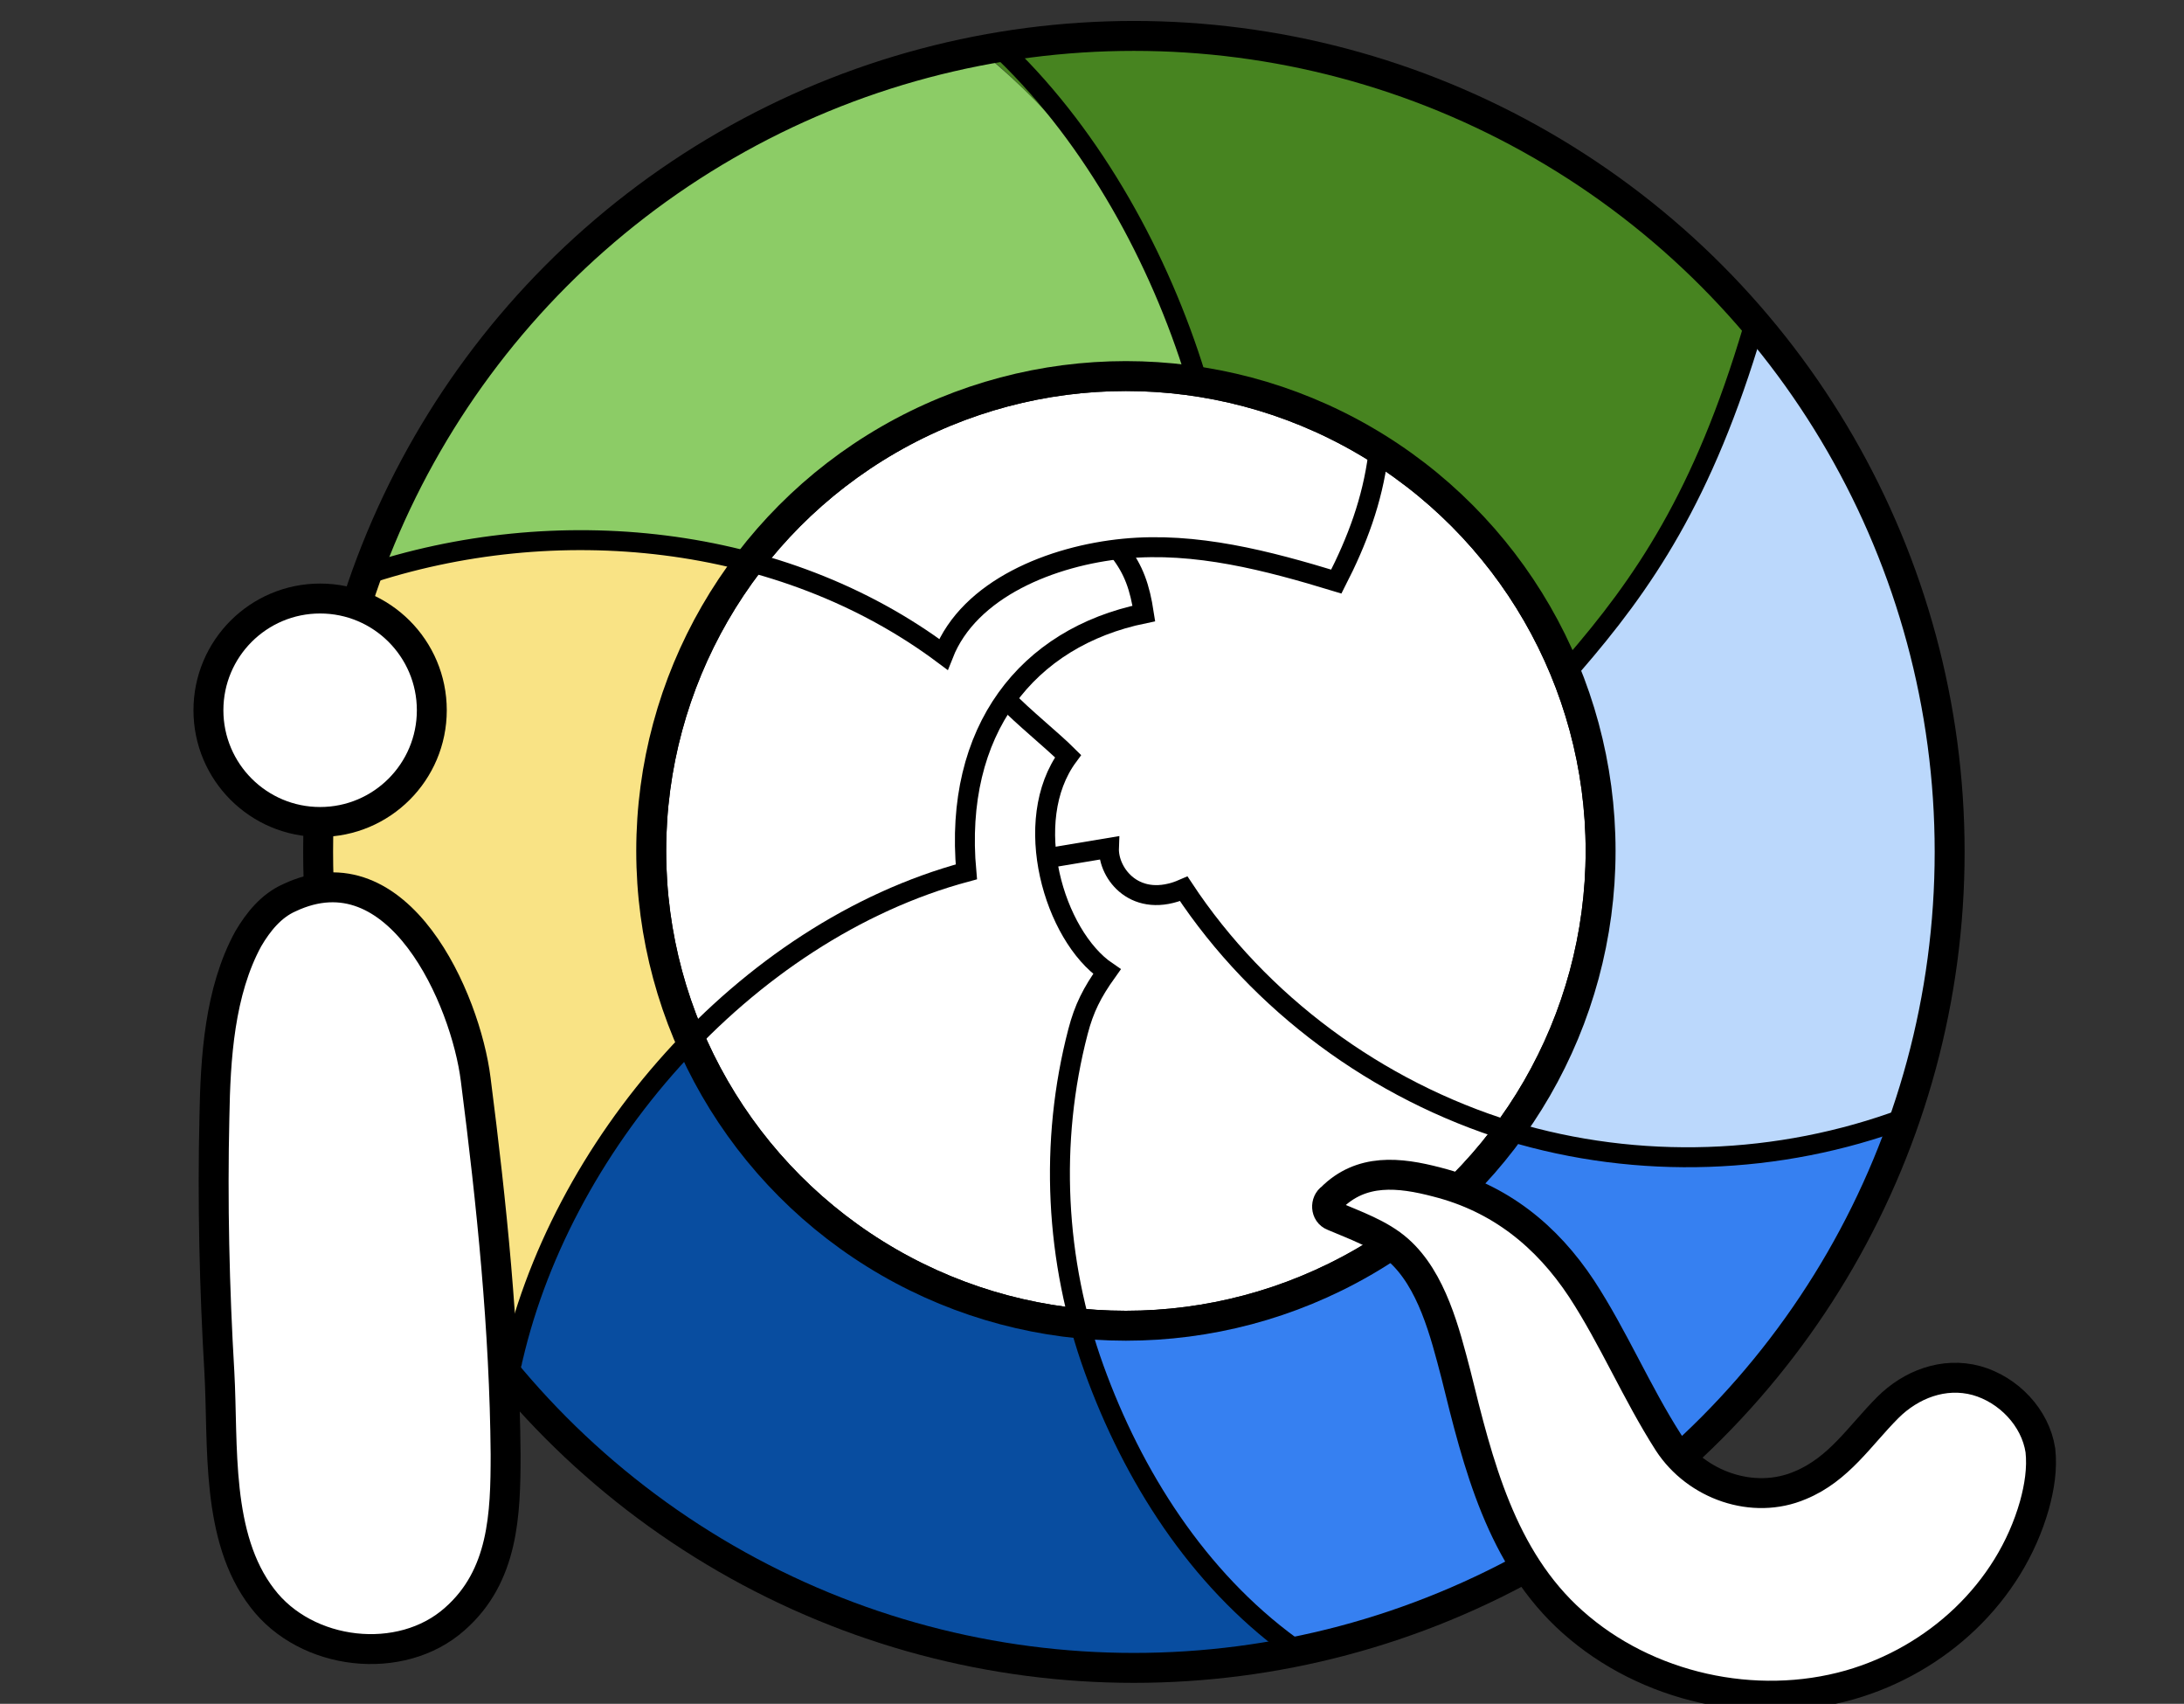 <?xml version="1.0" encoding="utf-8"?>
<!-- Generator: Adobe Illustrator 21.1.0, SVG Export Plug-In . SVG Version: 6.00 Build 0)  -->
<svg version="1.1" id="Layer_21" xmlns="http://www.w3.org/2000/svg" xmlns:xlink="http://www.w3.org/1999/xlink" x="0px" y="0px"
	 viewBox="0 0 219 170.8" style="enable-background:new 0 0 219 170.8;" xml:space="preserve">
<rect x="0" y="0" width="219" height="170.8" fill="#333333" stroke="none"/>
<style type="text/css">
	.st0{fill:#FFFFFF;stroke:#000000;stroke-width:3;stroke-miterlimit:10;}
	.st1{fill:#478420;}
	.st2{fill:#8CCC66;}
	.st3{fill:#F9E385;}
	.st4{fill:#084DA0;}
	.st5{fill:#3680F1;}
	.st6{fill:#BBD8FC;}
	.st7{fill:none;stroke:#000000;stroke-width:3;stroke-miterlimit:10;}
	.st8{fill:none;stroke:#000000;stroke-width:2;stroke-miterlimit:10;}
</style>
<circle class="st0" cx="112.9" cy="85.3" r="47.6"/>
<title>IQTree_Final</title>
<g>
	<path class="st1" d="M116.5,29.1c1.2,2.8,2.1,5.6,2.9,8.3c17.3,2.4,31.6,13.9,38.1,29.5c2.2-2.2,4.4-4.6,6.4-7.3
		c6.8-9,10.1-18.4,11.6-27.2c-1.8-2-3.6-4-5.6-5.9c-19.7-18.7-46.3-25.7-71-21C105.5,11.1,112,18.7,116.5,29.1z"/>
	<path class="st2" d="M66.4,54.8c2.7,0.3,5.2,0.8,7.6,1.4c8.8-11.7,22.9-19.3,38.7-19.3c2.3,0,4.5,0.2,6.7,0.5
		c-0.7-2.7-1.7-5.5-2.9-8.3c-4.4-10.3-10.9-18-17.7-23.6c-16.2,3-31.6,11-43.8,23.8c-8.3,8.6-14.3,18.5-18,29.1
		C45.3,55.3,55.2,53.5,66.4,54.8z"/>
	<path class="st3" d="M68.6,105.3c-2.8-6.1-4.3-12.8-4.3-19.9c0-10.9,3.6-21,9.7-29.1c-2.4-0.6-5-1.1-7.6-1.4
		c-11.2-1.4-21.1,0.5-29.3,3.6c-9.4,26.8-4.3,57.4,15,79.9c1.5-8.7,4.8-18.2,11.6-27.2C65.2,109,66.9,107,68.6,105.3z"/>
	<path class="st4" d="M111,141.6c-1.2-2.7-2.1-5.4-2.8-8.1c-17.7-1.6-32.6-12.8-39.6-28.2c-1.7,1.8-3.4,3.7-5,5.8
		c-6.8,9-10.1,18.4-11.6,27.2c1.8,2,3.6,4,5.6,5.9c19.7,18.7,46.3,25.7,71,21C121.9,159.6,115.4,151.9,111,141.6z"/>
	<path class="st5" d="M161.1,115.8c-3.3-0.4-6.4-1.1-9.4-1.9c-8.8,12-23,19.8-39,19.8c-1.5,0-3-0.1-4.5-0.2c0.7,2.7,1.6,5.4,2.8,8.1
		c4.4,10.3,10.9,18,17.7,23.6c16.2-3,31.6-11,43.8-23.8c8.2-8.6,14.1-18.6,17.8-29.1C182.1,115.4,172.2,117.2,161.1,115.8z"/>
	<path class="st6" d="M175.4,32.4c-1.4,8.7-4.8,18.2-11.6,27.2c-2,2.7-4.2,5.1-6.4,7.3c2.4,5.7,3.7,11.9,3.7,18.5
		c0,10.7-3.5,20.6-9.4,28.6c3,0.8,6.1,1.5,9.4,1.9c11.2,1.4,21-0.5,29.3-3.6C199.8,85.5,194.7,54.8,175.4,32.4z"/>
</g>
<circle class="st7" cx="112.9" cy="85.3" r="47.6"/>
<circle class="st7" cx="113.7" cy="85.4" r="81.8"/>
<path class="st0" d="M133.7,121.9c2.1,0.9,4.7,1.8,6.5,3.4c3.4,3,4.7,8.3,5.8,12.5c2.2,8.9,4.5,18.4,11.7,24.8
	c7.4,6.6,18.3,9,27.8,6.3c8.7-2.5,16-9.2,18.5-18c0.5-1.8,0.8-3.7,0.6-5.5c-0.5-3.3-3.2-6.1-6.4-7c-3.3-0.9-6.6,0.4-8.9,2.7
	c-2.8,2.8-4.9,6.2-8.8,7.8c-4.7,2-10.4,0-13.2-4.3c-3.2-5-5.5-10.5-8.7-15.4c-3.5-5.3-8.2-9.1-14.5-10.7c-3.8-1-7.6-1.4-10.6,1.6
	C132.9,120.5,132.9,121.6,133.7,121.9z"/>
<path class="st0" d="M21.5,112c-0.2,8.5,0,17.1,0.5,25.6c0.4,7.3-0.4,16.5,4.3,22.6c4.4,5.8,13.9,6.9,19.3,2.1
	c4.9-4.3,5.1-10.5,5.1-16.5c-0.1-12.5-1.4-25.1-3-37.6c-1-8-7.7-23.4-18.7-18.2c-1.8,0.8-3.1,2.4-4.1,4.1
	C22,99.4,21.6,106.1,21.5,112z"/>
<circle class="st0" cx="32.1" cy="71.2" r="11.2"/>
<path class="st8" d="M157.7,66.7c7.1-8.2,13.1-16.9,18.1-33.8"/>
<path class="st8" d="M36.4,57.7c19.3-6.5,42-4.2,58.2,7.9c2.6-6.6,10.9-9.9,18.1-10.6c7.2-0.7,14.4,1.2,21.3,3.3
	c2.1-4.1,3.6-8.1,4.2-12.7"/>
<path class="st8" d="M112.2,55.2c1.5,1.9,2.1,3.7,2.5,6.3l0,0C103,63.9,95.6,73.2,96.9,87.4c-22.3,6-41,27.6-45.7,49.8"/>
<path class="st8" d="M105.8,85.9c1.8-0.3,3.6-0.6,5.4-0.9l0,0c-0.1,2.6,2.7,6.2,7.5,4.1c7.6,11.5,19.4,20.2,32.7,24.3
	c12.9,3.9,27,3.4,39.6-1.3"/>
<path class="st8" d="M100.9,70.1c1.6,1.7,4.6,4.1,6.2,5.7l0,0c-4.8,6.5-1.4,18,3.9,21.6l0,0c-1.5,2.1-2.3,3.7-2.9,6
	c-2.9,11.1-2.3,23,1.6,33.8s10.4,21,19.7,27.8"/>
<path class="st8" d="M120.1,36.4"/>
<path class="st8" d="M157.4,66.8"/>
<path class="st8" d="M119.9,37.7c-3.6-11.7-10.2-23.8-19.1-32.4"/>
</svg>

